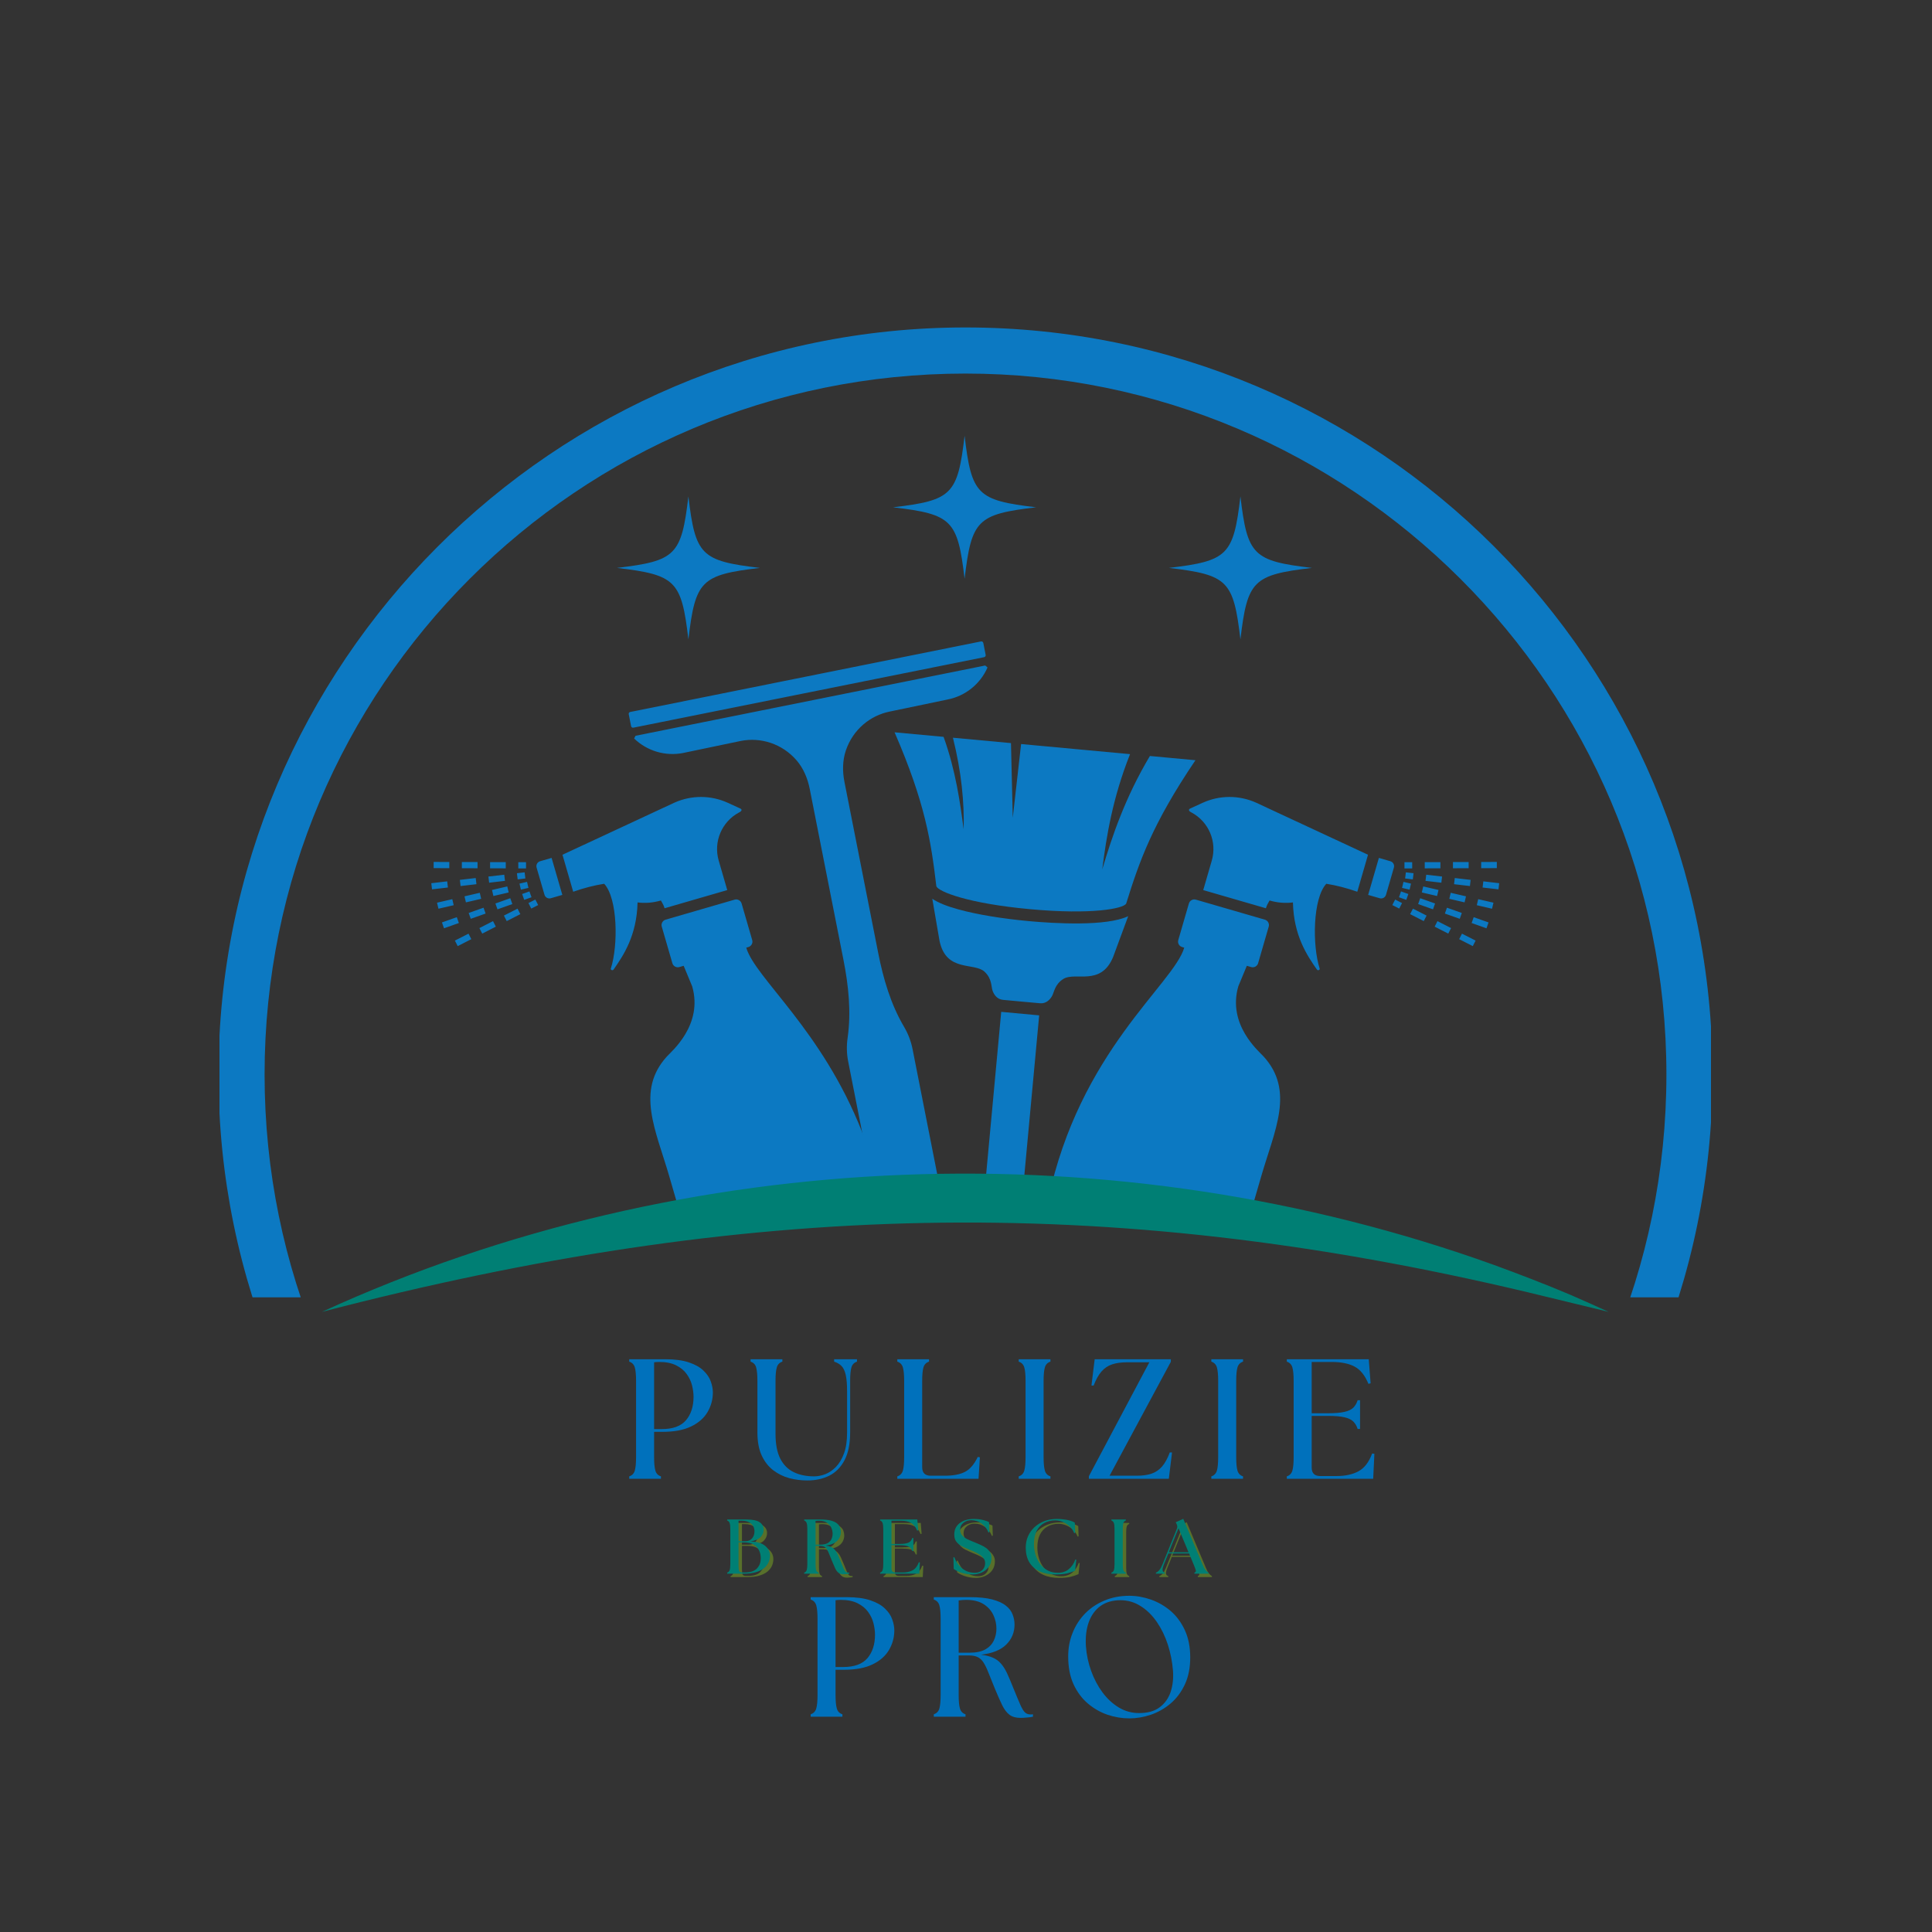 <svg xmlns="http://www.w3.org/2000/svg" xmlns:xlink="http://www.w3.org/1999/xlink" width="500" zoomAndPan="magnify" viewBox="0 0 375 375" height="500" preserveAspectRatio="xMidYMid meet" version="1.2"><rect x="0" y="0" width="375" height="375" fill="#333333" stroke="none"/><defs><clipPath id="5865555b7e"><path d="M 42.598 63.559 L 332.098 63.559 L 332.098 251.809 L 42.598 251.809 Z M 42.598 63.559 "/></clipPath><clipPath id="b84b2421bd"><path d="M 122 124.461 L 192 124.461 L 192 234 L 122 234 Z M 122 124.461 "/></clipPath><clipPath id="8b9f19c84f"><path d="M 62.48 227 L 312.23 227 L 312.23 254.961 L 62.48 254.961 Z M 62.48 227 "/></clipPath><clipPath id="4fa317eaf6"><path d="M 173.352 84.59 L 201.102 84.59 L 201.102 112.34 L 173.352 112.34 Z M 173.352 84.59 "/></clipPath><clipPath id="09c669bbd9"><path d="M 226.891 96.355 L 254.641 96.355 L 254.641 124.105 L 226.891 124.105 Z M 226.891 96.355 "/></clipPath><clipPath id="6e55dc7d24"><path d="M 119.742 96.355 L 147.492 96.355 L 147.492 124.105 L 119.742 124.105 Z M 119.742 96.355 "/></clipPath></defs><g id="6e23e22657"><g clip-rule="nonzero" clip-path="url(#5865555b7e)"><path style=" stroke:none;fill-rule:nonzero;fill:#0c79c2;fill-opacity:1;" d="M 187.402 353.551 C 107.297 353.551 42.406 288.211 42.406 208.555 C 42.406 128.895 107.297 63.559 187.402 63.559 C 267.508 63.559 332.398 128.445 332.398 208.555 C 332.398 288.66 267.062 353.551 187.402 353.551 Z M 187.402 72.508 C 112.219 72.508 51.355 133.371 51.355 208.555 C 51.355 283.734 112.219 344.598 187.402 344.598 C 262.586 344.598 323.449 283.734 323.449 208.555 C 323.449 133.371 262.137 72.508 187.402 72.508 Z M 187.402 72.508 "/></g><path style=" stroke:none;fill-rule:nonzero;fill:#0c79c2;fill-opacity:1;" d="M 199.688 178.789 C 194.484 178.309 189.656 177.508 186.098 176.535 C 183.758 175.895 182.062 175.207 180.957 174.445 L 182.367 182.641 C 183.66 188.77 189.09 186.742 191.102 188.609 C 192.535 189.938 192.375 191.43 192.637 192.234 C 192.902 193.039 193.531 193.965 194.648 194.066 L 196.25 194.219 L 198.273 194.406 L 200.301 194.59 L 201.902 194.734 C 203.016 194.836 203.809 194.043 204.215 193.301 C 204.621 192.559 204.734 191.062 206.387 190.016 C 208.703 188.547 213.672 191.531 216.059 185.742 L 218.984 177.828 C 214.75 179.852 204.629 179.242 199.688 178.789 Z M 199.688 178.789 "/><path style=" stroke:none;fill-rule:nonzero;fill:#0c79c2;fill-opacity:1;" d="M 199.902 176.469 C 212.062 177.586 218.02 176.34 218.582 175.406 C 221.176 167.113 223.641 159.98 232.035 147.559 L 223.195 146.738 C 218.402 154.773 215.852 162.34 213.945 168.75 C 214.766 162.254 215.973 154.867 219.34 146.379 L 202.84 144.848 L 198.195 144.418 L 196.578 158.723 L 196.227 144.234 L 184.961 143.191 C 186.617 149.805 187.18 155.73 187.047 160.973 C 186.371 155.879 185.508 149.562 183.148 143.023 L 173.637 142.141 C 179.613 155.918 180.719 163.387 181.746 172.035 C 182.188 173.062 187.812 175.355 199.902 176.469 Z M 199.902 176.469 "/><path style=" stroke:none;fill-rule:nonzero;fill:#0c79c2;fill-opacity:1;" d="M 201.703 197.082 L 198.398 232.691 C 195.93 232.609 193.457 232.559 190.984 232.535 L 194.336 196.398 Z M 201.703 197.082 "/><g clip-rule="nonzero" clip-path="url(#b84b2421bd)"><path style=" stroke:none;fill-rule:nonzero;fill:#0c79c2;fill-opacity:1;" d="M 191.23 129.172 L 123.352 142.816 L 123.086 143.344 C 125.605 145.781 129.16 146.828 132.598 146.152 L 143.785 143.816 C 147.668 143.051 151.805 144.348 154.598 147.562 C 155.953 149.125 156.766 151.094 157.168 153.125 L 163.719 186.32 C 164.699 191.301 165.242 196.43 164.52 201.457 C 164.305 202.961 164.328 204.504 164.633 206.043 L 167.328 219.715 L 169.938 232.945 L 169.973 233.121 L 171.145 232.891 L 171.254 232.867 L 182.457 230.656 L 177.121 203.602 C 176.816 202.059 176.25 200.621 175.48 199.309 C 172.891 194.93 171.445 189.973 170.461 184.98 L 163.91 151.785 C 163.508 149.754 163.516 147.625 164.18 145.664 C 165.547 141.633 168.875 138.867 172.754 138.102 L 183.941 135.77 C 187.383 135.09 190.27 132.77 191.676 129.559 Z M 191.316 127.117 L 190.969 125.355 L 190.859 124.797 C 190.816 124.594 190.625 124.465 190.418 124.504 L 189.441 124.695 L 123.418 137.977 L 122.328 138.191 C 122.129 138.23 121.996 138.426 122.035 138.629 L 122.148 139.188 L 122.496 140.949 C 122.535 141.152 122.73 141.281 122.93 141.242 L 191.023 127.555 C 191.223 127.516 191.355 127.316 191.316 127.117 Z M 191.316 127.117 "/></g><path style=" stroke:none;fill-rule:nonzero;fill:#0c79c2;fill-opacity:1;" d="M 282.371 170.426 L 282.23 171.621 L 285.309 171.98 L 285.449 170.785 Z M 281.582 173.289 L 281.309 174.461 L 284.273 175.148 L 284.547 173.977 Z M 280.852 176.184 L 280.449 177.32 L 283.336 178.34 L 283.738 177.207 Z M 279.012 178.793 L 278.465 179.863 L 281.105 181.211 L 281.656 180.141 Z M 282.016 167.324 L 282.016 168.527 L 285.062 168.52 L 285.062 167.32 Z M 283.77 181.223 L 283.223 182.289 L 285.867 183.641 L 286.414 182.57 Z M 287.496 167.312 L 287.496 168.512 L 290.535 168.5 L 290.535 167.301 Z M 287.91 171.07 L 287.77 172.266 L 290.852 172.621 L 290.992 171.43 Z M 286.918 174.527 L 286.645 175.699 L 289.605 176.383 L 289.879 175.211 Z M 276.832 169.781 L 276.691 170.973 L 279.766 171.332 L 279.906 170.137 Z M 286.043 178.023 L 285.641 179.156 L 288.523 180.18 L 288.926 179.043 Z M 270.797 174.602 L 270.25 175.672 L 271.59 176.355 L 272.137 175.285 Z M 269.879 167.168 L 267.641 166.52 L 265.559 173.699 L 267.797 174.348 C 268.324 174.5 268.875 174.195 269.023 173.672 L 270.555 168.398 C 270.707 167.871 270.402 167.32 269.879 167.168 Z M 272.605 167.355 L 272.605 168.559 L 274.105 168.555 L 274.105 167.352 Z M 276.246 172.055 L 275.973 173.227 L 278.938 173.914 L 279.211 172.742 Z M 245.238 205.035 C 244.344 204.055 238.195 198.898 240.355 191.445 L 242.008 187.461 L 242.848 187.707 C 243.426 187.875 244.035 187.539 244.199 186.961 L 246.258 179.859 C 246.426 179.281 246.094 178.676 245.512 178.508 L 236.133 175.785 L 232.117 174.621 C 231.535 174.453 230.93 174.789 230.762 175.367 L 228.703 182.469 C 228.535 183.047 228.867 183.652 229.449 183.82 L 229.859 183.941 C 227.812 190.996 209.508 204.074 203.449 232.883 C 216.414 233.477 229.379 234.781 242.34 236.805 L 244.805 228.312 C 247.391 219.391 251.355 211.719 245.238 205.035 Z M 243.816 155.801 C 240.504 154.309 236.711 154.32 233.41 155.836 L 231.109 156.891 C 230.52 157.113 230.789 157.48 231.27 157.703 C 234.621 159.496 236.266 163.387 235.207 167.039 L 233.547 172.766 L 245.711 176.293 C 245.875 175.719 246.148 175.254 246.422 174.785 C 247.863 175.199 249.367 175.363 250.957 175.16 C 251.105 181.633 253.734 185.5 255.617 188.195 C 255.785 188.434 256.234 188.281 256.145 188 C 254.691 183.473 254.809 174.383 257.434 171.539 C 259.379 171.844 261.414 172.371 263.449 173.086 L 265.531 165.906 Z M 274.25 176.367 L 273.707 177.434 L 276.352 178.785 L 276.898 177.715 Z M 271.941 173.023 L 271.539 174.156 L 272.957 174.66 L 273.359 173.527 Z M 275.664 174.344 L 275.262 175.48 L 278.145 176.5 L 278.547 175.367 Z M 272.41 171.168 L 272.137 172.34 L 273.602 172.68 L 273.875 171.508 Z M 276.539 167.344 L 276.539 168.547 L 279.582 168.535 L 279.582 167.336 Z M 272.875 169.32 L 272.734 170.512 L 274.23 170.688 L 274.371 169.492 Z M 272.875 169.32 "/><path style=" stroke:none;fill-rule:nonzero;fill:#0c79c2;fill-opacity:1;" d="M 92.336 170.426 L 89.258 170.785 L 89.398 171.98 L 92.477 171.621 Z M 93.125 173.289 L 90.16 173.977 L 90.434 175.148 L 93.398 174.461 Z M 93.855 176.184 L 90.969 177.207 L 91.371 178.34 L 94.258 177.32 Z M 95.695 178.793 L 93.051 180.141 L 93.602 181.211 L 96.242 179.863 Z M 89.645 167.32 L 89.645 168.52 L 92.691 168.527 L 92.691 167.324 Z M 90.938 181.223 L 88.293 182.57 L 88.84 183.641 L 91.484 182.289 Z M 84.172 167.301 L 84.172 168.5 L 87.211 168.512 L 87.211 167.312 Z M 86.797 171.07 L 83.715 171.43 L 83.855 172.621 L 86.938 172.266 Z M 87.789 174.527 L 84.828 175.211 L 85.102 176.383 L 88.062 175.699 Z M 97.875 169.781 L 94.801 170.137 L 94.941 171.332 L 98.016 170.973 Z M 88.664 178.023 L 85.781 179.043 L 86.184 180.18 L 89.066 179.156 Z M 103.91 174.602 L 102.57 175.285 L 103.117 176.355 L 104.457 175.672 Z M 107.066 166.52 L 104.828 167.168 C 104.305 167.32 104 167.871 104.152 168.398 L 105.684 173.672 C 105.832 174.195 106.387 174.5 106.914 174.348 L 109.148 173.699 Z M 100.602 167.352 L 100.602 168.555 L 102.102 168.559 L 102.102 167.355 Z M 98.461 172.055 L 95.496 172.742 L 95.77 173.914 L 98.734 173.227 Z M 171.254 232.867 C 170.242 228.059 168.891 223.691 167.328 219.715 C 159.539 199.871 146.551 189.816 144.848 183.941 L 145.258 183.82 C 145.84 183.652 146.172 183.047 146.004 182.469 L 143.945 175.367 C 143.777 174.789 143.172 174.453 142.59 174.621 L 138.574 175.785 L 129.195 178.508 C 128.613 178.676 128.281 179.281 128.449 179.859 L 130.508 186.961 C 130.676 187.539 131.281 187.875 131.859 187.707 L 132.699 187.461 L 134.352 191.445 C 136.512 198.898 130.363 204.055 129.469 205.035 C 123.352 211.719 127.316 219.391 129.902 228.312 L 132.367 236.805 C 144.891 234.848 157.414 233.562 169.938 232.945 L 169.973 233.121 L 171.145 232.891 C 171.184 232.887 171.219 232.887 171.258 232.883 C 171.258 232.875 171.254 232.871 171.254 232.867 Z M 143.598 156.891 L 141.297 155.836 C 137.996 154.32 134.203 154.309 130.891 155.801 L 109.176 165.906 L 111.258 173.086 C 113.293 172.371 115.328 171.844 117.273 171.539 C 119.898 174.383 120.016 183.469 118.562 188 C 118.473 188.281 118.922 188.434 119.09 188.195 C 120.973 185.5 123.602 181.633 123.75 175.16 C 125.34 175.363 126.844 175.199 128.285 174.785 C 128.559 175.254 128.832 175.719 128.996 176.293 L 141.16 172.766 L 139.5 167.039 C 138.441 163.387 140.086 159.496 143.438 157.703 C 143.918 157.48 144.188 157.113 143.598 156.891 Z M 100.457 176.367 L 97.809 177.715 L 98.355 178.785 L 101 177.434 Z M 102.766 173.023 L 101.348 173.527 L 101.75 174.66 L 103.168 174.156 Z M 99.043 174.344 L 96.16 175.367 L 96.562 176.5 L 99.445 175.48 Z M 102.297 171.168 L 100.832 171.508 L 101.105 172.68 L 102.57 172.34 Z M 95.125 167.336 L 95.125 168.535 L 98.168 168.547 L 98.168 167.344 Z M 101.832 169.32 L 100.336 169.492 L 100.477 170.688 L 101.973 170.512 Z M 101.832 169.32 "/><path style=" stroke:none;fill-rule:nonzero;fill:#ffffff;fill-opacity:1;" d="M 171.145 232.891 L 169.973 233.121 L 169.938 232.945 C 170.34 232.926 170.742 232.906 171.145 232.891 Z M 171.145 232.891 "/><g clip-rule="nonzero" clip-path="url(#8b9f19c84f)"><path style=" stroke:none;fill-rule:nonzero;fill:#007f74;fill-opacity:1;" d="M 62.48 254.633 C 133.258 222.18 216.816 219.18 290.004 245.531 C 294.926 247.328 300.102 249.324 304.922 251.367 C 307.367 252.441 309.809 253.516 312.23 254.633 C 307.047 253.391 301.891 252.102 296.719 250.871 C 214.043 231.16 144.453 233.34 62.48 254.633 Z M 62.48 254.633 "/></g><g clip-rule="nonzero" clip-path="url(#4fa317eaf6)"><path style=" stroke:none;fill-rule:nonzero;fill:#0c79c2;fill-opacity:1;" d="M 187.227 84.59 C 185.875 96.02 184.777 97.113 173.352 98.465 C 173.375 98.469 173.398 98.473 173.422 98.477 C 184.781 99.824 185.875 100.938 187.227 112.34 C 188.578 100.914 189.676 99.82 201.102 98.465 C 189.676 97.113 188.578 96.02 187.227 84.59 Z M 187.227 84.59 "/></g><g style="fill:#0071bc;fill-opacity:1;"><g transform="translate(120.57, 287.029)"><path style="stroke:none" d="M 1.562 0 L 1.562 -0.469 C 2.113 -0.645 2.473 -1.016 2.641 -1.578 C 2.805 -2.141 2.891 -3.016 2.891 -4.203 L 2.891 -18.984 C 2.891 -20.18 2.805 -21.062 2.641 -21.625 C 2.473 -22.188 2.113 -22.555 1.562 -22.734 L 1.562 -23.203 L 8.516 -23.203 C 10.422 -23.203 11.973 -22.992 13.172 -22.578 C 14.379 -22.172 15.316 -21.641 15.984 -20.984 C 16.66 -20.336 17.129 -19.641 17.391 -18.891 C 17.66 -18.141 17.797 -17.43 17.797 -16.766 C 17.797 -15.398 17.453 -14.129 16.766 -12.953 C 16.078 -11.785 15.016 -10.852 13.578 -10.156 C 12.148 -9.457 10.297 -9.109 8.016 -9.109 L 6.391 -9.109 L 6.391 -4.203 C 6.391 -3.016 6.473 -2.141 6.641 -1.578 C 6.805 -1.016 7.164 -0.645 7.719 -0.469 L 7.719 0 Z M 6.391 -9.641 L 7.859 -9.641 C 10.023 -9.641 11.598 -10.211 12.578 -11.359 C 13.555 -12.516 14.047 -14.031 14.047 -15.906 C 14.047 -16.613 13.945 -17.359 13.75 -18.141 C 13.551 -18.93 13.203 -19.664 12.703 -20.344 C 12.211 -21.031 11.535 -21.586 10.672 -22.016 C 9.805 -22.453 8.723 -22.672 7.422 -22.672 C 7.047 -22.672 6.703 -22.648 6.391 -22.609 Z M 6.391 -9.641 "/></g></g><g style="fill:#0071bc;fill-opacity:1;"><g transform="translate(144.466, 287.029)"><path style="stroke:none" d="M 12.234 0.328 C 11.035 0.328 9.863 0.176 8.719 -0.125 C 7.57 -0.438 6.531 -0.953 5.594 -1.672 C 4.664 -2.391 3.926 -3.344 3.375 -4.531 C 2.82 -5.727 2.547 -7.223 2.547 -9.016 L 2.547 -18.984 C 2.547 -20.18 2.461 -21.062 2.297 -21.625 C 2.141 -22.188 1.781 -22.555 1.219 -22.734 L 1.219 -23.203 L 7.391 -23.203 L 7.391 -22.734 C 6.836 -22.555 6.477 -22.188 6.312 -21.625 C 6.145 -21.062 6.062 -20.18 6.062 -18.984 L 6.062 -8.75 C 6.062 -6.738 6.367 -5.125 6.984 -3.906 C 7.609 -2.695 8.484 -1.82 9.609 -1.281 C 10.734 -0.738 12.047 -0.469 13.547 -0.469 C 14.254 -0.469 14.977 -0.609 15.719 -0.891 C 16.457 -1.18 17.145 -1.648 17.781 -2.297 C 18.426 -2.953 18.945 -3.82 19.344 -4.906 C 19.75 -5.988 19.953 -7.336 19.953 -8.953 L 19.953 -17 C 19.953 -18.344 19.863 -19.398 19.688 -20.172 C 19.508 -20.953 19.234 -21.531 18.859 -21.906 C 18.484 -22.281 18.008 -22.555 17.438 -22.734 L 17.438 -23.203 L 21.875 -23.203 L 21.875 -22.734 C 21.32 -22.555 20.961 -22.188 20.797 -21.625 C 20.629 -21.062 20.547 -20.18 20.547 -18.984 L 20.547 -9.016 C 20.547 -6.805 20.188 -5.008 19.469 -3.625 C 18.75 -2.25 17.766 -1.242 16.516 -0.609 C 15.266 0.016 13.836 0.328 12.234 0.328 Z M 12.234 0.328 "/></g></g><g style="fill:#0071bc;fill-opacity:1;"><g transform="translate(172.605, 287.029)"><path style="stroke:none" d="M 1.562 0 L 1.562 -0.469 C 2.113 -0.645 2.473 -1.016 2.641 -1.578 C 2.805 -2.141 2.891 -3.016 2.891 -4.203 L 2.891 -18.984 C 2.891 -20.18 2.805 -21.062 2.641 -21.625 C 2.473 -22.188 2.113 -22.555 1.562 -22.734 L 1.562 -23.203 L 7.719 -23.203 L 7.719 -22.734 C 7.164 -22.555 6.805 -22.188 6.641 -21.625 C 6.473 -21.062 6.391 -20.18 6.391 -18.984 L 6.391 -2.25 C 6.391 -1.145 6.941 -0.594 8.047 -0.594 L 10.766 -0.594 C 12.453 -0.594 13.773 -0.848 14.734 -1.359 C 15.691 -1.867 16.504 -2.828 17.172 -4.234 L 17.594 -4.172 L 17.328 0 Z M 1.562 0 "/></g></g><g style="fill:#0071bc;fill-opacity:1;"><g transform="translate(196.17, 287.029)"><path style="stroke:none" d="M 1.562 0 L 1.562 -0.469 C 2.113 -0.645 2.473 -1.016 2.641 -1.578 C 2.805 -2.141 2.891 -3.016 2.891 -4.203 L 2.891 -18.984 C 2.891 -20.18 2.805 -21.062 2.641 -21.625 C 2.473 -22.188 2.113 -22.555 1.562 -22.734 L 1.562 -23.203 L 7.719 -23.203 L 7.719 -22.734 C 7.164 -22.555 6.805 -22.188 6.641 -21.625 C 6.473 -21.062 6.391 -20.18 6.391 -18.984 L 6.391 -4.203 C 6.391 -3.016 6.473 -2.141 6.641 -1.578 C 6.805 -1.016 7.164 -0.645 7.719 -0.469 L 7.719 0 Z M 1.562 0 "/></g></g><g style="fill:#0071bc;fill-opacity:1;"><g transform="translate(210.82, 287.029)"><path style="stroke:none" d="M 0.531 0 L 0.531 -0.5 L 12.266 -22.609 L 7.891 -22.609 C 6.785 -22.609 5.832 -22.473 5.031 -22.203 C 4.238 -21.941 3.555 -21.484 2.984 -20.828 C 2.41 -20.172 1.898 -19.258 1.453 -18.094 L 1.031 -18.094 L 1.656 -23.203 L 16.438 -23.203 L 16.438 -22.703 L 4.547 -0.594 L 9.812 -0.594 C 10.938 -0.594 11.891 -0.723 12.672 -0.984 C 13.461 -1.254 14.145 -1.711 14.719 -2.359 C 15.289 -3.016 15.797 -3.93 16.234 -5.109 L 16.672 -5.109 L 16.047 0 Z M 0.531 0 "/></g></g><g style="fill:#0071bc;fill-opacity:1;"><g transform="translate(233.556, 287.029)"><path style="stroke:none" d="M 1.562 0 L 1.562 -0.469 C 2.113 -0.645 2.473 -1.016 2.641 -1.578 C 2.805 -2.141 2.891 -3.016 2.891 -4.203 L 2.891 -18.984 C 2.891 -20.18 2.805 -21.062 2.641 -21.625 C 2.473 -22.188 2.113 -22.555 1.562 -22.734 L 1.562 -23.203 L 7.719 -23.203 L 7.719 -22.734 C 7.164 -22.555 6.805 -22.188 6.641 -21.625 C 6.473 -21.062 6.391 -20.18 6.391 -18.984 L 6.391 -4.203 C 6.391 -3.016 6.473 -2.141 6.641 -1.578 C 6.805 -1.016 7.164 -0.645 7.719 -0.469 L 7.719 0 Z M 1.562 0 "/></g></g><g style="fill:#0071bc;fill-opacity:1;"><g transform="translate(248.206, 287.029)"><path style="stroke:none" d="M 1.562 0 L 1.562 -0.469 C 2.113 -0.645 2.473 -1.016 2.641 -1.578 C 2.805 -2.141 2.891 -3.016 2.891 -4.203 L 2.891 -18.984 C 2.891 -20.18 2.805 -21.062 2.641 -21.625 C 2.473 -22.188 2.113 -22.555 1.562 -22.734 L 1.562 -23.203 L 17.469 -23.203 L 17.828 -18.531 L 17.406 -18.422 C 16.738 -20.055 15.848 -21.172 14.734 -21.766 C 13.617 -22.367 12.133 -22.672 10.281 -22.672 L 6.391 -22.672 L 6.391 -12.719 L 9.578 -12.719 C 10.922 -12.719 11.977 -12.805 12.75 -12.984 C 13.531 -13.16 14.109 -13.438 14.484 -13.812 C 14.859 -14.195 15.133 -14.676 15.312 -15.25 L 15.781 -15.25 L 15.781 -9.672 L 15.312 -9.672 C 15.133 -10.242 14.859 -10.719 14.484 -11.094 C 14.109 -11.477 13.531 -11.758 12.75 -11.938 C 11.977 -12.113 10.922 -12.203 9.578 -12.203 L 6.391 -12.203 L 6.391 -2.188 C 6.391 -1.082 6.941 -0.531 8.047 -0.531 L 11.234 -0.531 C 12.91 -0.531 14.32 -0.836 15.469 -1.453 C 16.625 -2.078 17.508 -3.227 18.125 -4.906 L 18.562 -4.844 L 18.328 0 Z M 1.562 0 "/></g></g><g style="fill:#0071bc;fill-opacity:1;"><g transform="translate(155.79, 333.209)"><path style="stroke:none" d="M 1.562 0 L 1.562 -0.469 C 2.113 -0.645 2.473 -1.016 2.641 -1.578 C 2.805 -2.141 2.891 -3.016 2.891 -4.203 L 2.891 -18.984 C 2.891 -20.18 2.805 -21.062 2.641 -21.625 C 2.473 -22.188 2.113 -22.555 1.562 -22.734 L 1.562 -23.203 L 8.516 -23.203 C 10.422 -23.203 11.973 -22.992 13.172 -22.578 C 14.379 -22.172 15.316 -21.641 15.984 -20.984 C 16.66 -20.336 17.129 -19.641 17.391 -18.891 C 17.66 -18.141 17.797 -17.43 17.797 -16.766 C 17.797 -15.398 17.453 -14.129 16.766 -12.953 C 16.078 -11.785 15.016 -10.852 13.578 -10.156 C 12.148 -9.457 10.297 -9.109 8.016 -9.109 L 6.391 -9.109 L 6.391 -4.203 C 6.391 -3.016 6.473 -2.141 6.641 -1.578 C 6.805 -1.016 7.164 -0.645 7.719 -0.469 L 7.719 0 Z M 6.391 -9.641 L 7.859 -9.641 C 10.023 -9.641 11.598 -10.211 12.578 -11.359 C 13.555 -12.516 14.047 -14.031 14.047 -15.906 C 14.047 -16.613 13.945 -17.359 13.75 -18.141 C 13.551 -18.93 13.203 -19.664 12.703 -20.344 C 12.211 -21.031 11.535 -21.586 10.672 -22.016 C 9.805 -22.453 8.723 -22.672 7.422 -22.672 C 7.047 -22.672 6.703 -22.648 6.391 -22.609 Z M 6.391 -9.641 "/></g></g><g style="fill:#0071bc;fill-opacity:1;"><g transform="translate(179.686, 333.209)"><path style="stroke:none" d="M 18.422 0.234 C 17.516 0.234 16.789 0.031 16.25 -0.375 C 15.707 -0.789 15.234 -1.414 14.828 -2.25 C 14.422 -3.094 13.953 -4.156 13.422 -5.438 C 12.93 -6.645 12.52 -7.664 12.188 -8.5 C 11.863 -9.332 11.547 -9.992 11.234 -10.484 C 10.922 -10.984 10.539 -11.344 10.094 -11.562 C 9.656 -11.781 9.07 -11.891 8.344 -11.891 L 6.391 -11.891 L 6.391 -4.203 C 6.391 -3.016 6.473 -2.141 6.641 -1.578 C 6.805 -1.016 7.164 -0.645 7.719 -0.469 L 7.719 0 L 1.562 0 L 1.562 -0.469 C 2.113 -0.645 2.473 -1.016 2.641 -1.578 C 2.805 -2.141 2.891 -3.016 2.891 -4.203 L 2.891 -18.984 C 2.891 -20.18 2.805 -21.062 2.641 -21.625 C 2.473 -22.188 2.113 -22.555 1.562 -22.734 L 1.562 -23.203 L 8.516 -23.203 C 10.328 -23.203 11.801 -23.051 12.938 -22.75 C 14.07 -22.445 14.945 -22.047 15.562 -21.547 C 16.188 -21.055 16.617 -20.488 16.859 -19.844 C 17.109 -19.207 17.234 -18.555 17.234 -17.891 C 17.234 -16.367 16.703 -15.078 15.641 -14.016 C 14.578 -12.953 12.941 -12.289 10.734 -12.031 C 11.66 -11.914 12.426 -11.723 13.031 -11.453 C 13.645 -11.191 14.164 -10.812 14.594 -10.312 C 15.031 -9.82 15.426 -9.195 15.781 -8.438 C 16.133 -7.676 16.531 -6.742 16.969 -5.641 C 17.562 -4.18 18.023 -3.07 18.359 -2.312 C 18.691 -1.562 19 -1.062 19.281 -0.812 C 19.57 -0.562 19.914 -0.438 20.312 -0.438 C 20.406 -0.438 20.488 -0.438 20.562 -0.438 C 20.645 -0.438 20.727 -0.445 20.812 -0.469 L 20.812 0 C 20.438 0.082 20.016 0.141 19.547 0.172 C 19.086 0.211 18.711 0.234 18.422 0.234 Z M 6.391 -12.422 L 8.516 -12.422 C 9.773 -12.422 10.785 -12.629 11.547 -13.047 C 12.305 -13.473 12.859 -14.047 13.203 -14.766 C 13.547 -15.484 13.719 -16.258 13.719 -17.094 C 13.719 -18 13.52 -18.879 13.125 -19.734 C 12.727 -20.586 12.098 -21.289 11.234 -21.844 C 10.367 -22.395 9.242 -22.672 7.859 -22.672 C 7.391 -22.672 6.898 -22.633 6.391 -22.562 Z M 6.391 -12.422 "/></g></g><g style="fill:#0071bc;fill-opacity:1;"><g transform="translate(205.538, 333.209)"><path style="stroke:none" d="M 13.656 0.328 C 12.238 0.328 10.832 0.094 9.438 -0.375 C 8.051 -0.852 6.773 -1.582 5.609 -2.562 C 4.453 -3.551 3.523 -4.801 2.828 -6.312 C 2.141 -7.82 1.797 -9.617 1.797 -11.703 C 1.797 -13.336 2.082 -14.863 2.656 -16.281 C 3.227 -17.707 4.035 -18.957 5.078 -20.031 C 6.129 -21.102 7.383 -21.941 8.844 -22.547 C 10.301 -23.16 11.906 -23.469 13.656 -23.469 C 15.039 -23.469 16.438 -23.223 17.844 -22.734 C 19.25 -22.242 20.523 -21.508 21.672 -20.531 C 22.816 -19.551 23.738 -18.305 24.438 -16.797 C 25.133 -15.297 25.484 -13.531 25.484 -11.5 C 25.484 -9.488 25.133 -7.738 24.438 -6.25 C 23.738 -4.758 22.812 -3.523 21.656 -2.547 C 20.5 -1.578 19.223 -0.852 17.828 -0.375 C 16.43 0.094 15.039 0.328 13.656 0.328 Z M 5.234 -13.719 C 5.348 -12.062 5.688 -10.453 6.25 -8.891 C 6.812 -7.336 7.547 -5.945 8.453 -4.719 C 9.359 -3.5 10.41 -2.523 11.609 -1.797 C 12.816 -1.066 14.129 -0.703 15.547 -0.703 C 17.242 -0.703 18.586 -1.082 19.578 -1.844 C 20.578 -2.602 21.281 -3.598 21.688 -4.828 C 22.094 -6.066 22.242 -7.414 22.141 -8.875 C 22.004 -10.645 21.672 -12.348 21.141 -13.984 C 20.609 -15.617 19.895 -17.086 19 -18.391 C 18.102 -19.691 17.055 -20.719 15.859 -21.469 C 14.672 -22.227 13.363 -22.609 11.938 -22.609 C 10.426 -22.609 9.148 -22.242 8.109 -21.516 C 7.078 -20.785 6.312 -19.75 5.812 -18.406 C 5.32 -17.07 5.129 -15.508 5.234 -13.719 Z M 5.234 -13.719 "/></g></g><g style="fill:#90cb20;fill-opacity:0.4;"><g transform="translate(141.107, 306.113)"><path style="stroke:none" d="M 0.703 0 L 0.703 -0.203 C 0.953 -0.285 1.113 -0.453 1.188 -0.703 C 1.27 -0.961 1.312 -1.363 1.312 -1.906 L 1.312 -8.609 C 1.312 -9.148 1.27 -9.547 1.188 -9.797 C 1.113 -10.055 0.953 -10.227 0.703 -10.312 L 0.703 -10.516 L 4.422 -10.516 C 5.648 -10.516 6.516 -10.336 7.016 -9.984 C 7.523 -9.629 7.781 -9.145 7.781 -8.531 C 7.781 -8.02 7.594 -7.555 7.219 -7.141 C 6.852 -6.723 6.195 -6.426 5.25 -6.25 C 6.488 -6.207 7.422 -5.93 8.047 -5.422 C 8.672 -4.91 8.988 -4.281 9 -3.531 C 9.008 -3.094 8.926 -2.66 8.75 -2.234 C 8.57 -1.816 8.285 -1.438 7.891 -1.094 C 7.492 -0.758 6.969 -0.492 6.312 -0.297 C 5.664 -0.098 4.883 0 3.969 0 Z M 2.906 -1.547 C 2.906 -1.004 2.953 -0.648 3.047 -0.484 C 3.148 -0.316 3.363 -0.234 3.688 -0.234 L 4.109 -0.234 C 5.191 -0.234 5.977 -0.488 6.469 -1 C 6.969 -1.52 7.219 -2.176 7.219 -2.969 C 7.219 -3.875 6.957 -4.613 6.438 -5.188 C 5.914 -5.77 5.094 -6.062 3.969 -6.062 L 2.906 -6.062 Z M 2.906 -6.297 L 4.234 -6.297 C 4.785 -6.297 5.219 -6.477 5.531 -6.844 C 5.844 -7.219 6 -7.664 6 -8.188 C 6 -8.852 5.773 -9.367 5.328 -9.734 C 4.891 -10.098 4.285 -10.281 3.516 -10.281 L 2.906 -10.281 Z M 2.906 -6.297 "/></g></g><g style="fill:#90cb20;fill-opacity:0.4;"><g transform="translate(156.056, 306.113)"><path style="stroke:none" d="M 8.359 0.109 C 7.941 0.109 7.609 0.016 7.359 -0.172 C 7.117 -0.359 6.906 -0.641 6.719 -1.016 C 6.539 -1.398 6.332 -1.883 6.094 -2.469 C 5.863 -3.02 5.676 -3.484 5.531 -3.859 C 5.383 -4.234 5.238 -4.531 5.094 -4.75 C 4.957 -4.977 4.785 -5.141 4.578 -5.234 C 4.379 -5.336 4.113 -5.391 3.781 -5.391 L 2.906 -5.391 L 2.906 -1.906 C 2.906 -1.363 2.941 -0.961 3.016 -0.703 C 3.086 -0.453 3.25 -0.285 3.5 -0.203 L 3.5 0 L 0.703 0 L 0.703 -0.203 C 0.953 -0.285 1.113 -0.453 1.188 -0.703 C 1.27 -0.961 1.312 -1.363 1.312 -1.906 L 1.312 -8.609 C 1.312 -9.148 1.27 -9.547 1.188 -9.797 C 1.113 -10.055 0.953 -10.227 0.703 -10.312 L 0.703 -10.516 L 3.859 -10.516 C 4.68 -10.516 5.348 -10.445 5.859 -10.312 C 6.379 -10.176 6.781 -9.992 7.062 -9.766 C 7.344 -9.547 7.535 -9.289 7.641 -9 C 7.754 -8.707 7.812 -8.41 7.812 -8.109 C 7.812 -7.422 7.57 -6.836 7.094 -6.359 C 6.613 -5.879 5.875 -5.578 4.875 -5.453 C 5.289 -5.398 5.633 -5.312 5.906 -5.188 C 6.188 -5.07 6.426 -4.898 6.625 -4.672 C 6.82 -4.453 7 -4.172 7.156 -3.828 C 7.312 -3.484 7.492 -3.062 7.703 -2.562 C 7.973 -1.895 8.18 -1.391 8.328 -1.047 C 8.473 -0.711 8.609 -0.488 8.734 -0.375 C 8.867 -0.258 9.031 -0.203 9.219 -0.203 C 9.258 -0.203 9.297 -0.203 9.328 -0.203 C 9.359 -0.203 9.395 -0.203 9.438 -0.203 L 9.438 0 C 9.27 0.039 9.078 0.066 8.859 0.078 C 8.648 0.098 8.484 0.109 8.359 0.109 Z M 2.906 -5.641 L 3.859 -5.641 C 4.43 -5.641 4.891 -5.734 5.234 -5.922 C 5.578 -6.109 5.828 -6.363 5.984 -6.688 C 6.141 -7.02 6.219 -7.375 6.219 -7.75 C 6.219 -8.164 6.129 -8.566 5.953 -8.953 C 5.773 -9.336 5.488 -9.656 5.094 -9.906 C 4.707 -10.156 4.195 -10.281 3.562 -10.281 C 3.352 -10.281 3.133 -10.266 2.906 -10.234 Z M 2.906 -5.641 "/></g></g><g style="fill:#90cb20;fill-opacity:0.4;"><g transform="translate(170.794, 306.113)"><path style="stroke:none" d="M 0.703 0 L 0.703 -0.203 C 0.953 -0.285 1.113 -0.453 1.188 -0.703 C 1.27 -0.961 1.312 -1.363 1.312 -1.906 L 1.312 -8.609 C 1.312 -9.148 1.27 -9.547 1.188 -9.797 C 1.113 -10.055 0.953 -10.227 0.703 -10.312 L 0.703 -10.516 L 7.922 -10.516 L 8.094 -8.406 L 7.891 -8.359 C 7.586 -9.098 7.18 -9.602 6.672 -9.875 C 6.172 -10.145 5.5 -10.281 4.656 -10.281 L 2.906 -10.281 L 2.906 -5.766 L 4.344 -5.766 C 4.957 -5.766 5.438 -5.805 5.781 -5.891 C 6.133 -5.973 6.395 -6.098 6.562 -6.266 C 6.738 -6.441 6.863 -6.66 6.938 -6.922 L 7.156 -6.922 L 7.156 -4.391 L 6.938 -4.391 C 6.863 -4.648 6.738 -4.863 6.562 -5.031 C 6.395 -5.207 6.133 -5.332 5.781 -5.406 C 5.438 -5.488 4.957 -5.531 4.344 -5.531 L 2.906 -5.531 L 2.906 -0.984 C 2.906 -0.484 3.156 -0.234 3.656 -0.234 L 5.094 -0.234 C 5.852 -0.234 6.492 -0.375 7.016 -0.656 C 7.535 -0.938 7.938 -1.457 8.219 -2.219 L 8.422 -2.188 L 8.312 0 Z M 0.703 0 "/></g></g><g style="fill:#90cb20;fill-opacity:0.4;"><g transform="translate(185.186, 306.113)"><path style="stroke:none" d="M 4.297 0.156 C 3.523 0.156 2.805 0.047 2.141 -0.172 C 1.484 -0.391 0.969 -0.641 0.594 -0.922 L 0.531 -3.172 L 0.719 -3.203 C 0.926 -2.629 1.211 -2.113 1.578 -1.656 C 1.953 -1.207 2.398 -0.848 2.922 -0.578 C 3.441 -0.305 4.031 -0.172 4.688 -0.172 C 5.039 -0.172 5.367 -0.238 5.672 -0.375 C 5.973 -0.52 6.219 -0.734 6.406 -1.016 C 6.594 -1.297 6.688 -1.645 6.688 -2.062 C 6.688 -2.426 6.582 -2.742 6.375 -3.016 C 6.164 -3.297 5.895 -3.539 5.562 -3.75 C 5.238 -3.957 4.895 -4.141 4.531 -4.297 C 4.176 -4.453 3.848 -4.586 3.547 -4.703 C 3.035 -4.922 2.562 -5.141 2.125 -5.359 C 1.695 -5.586 1.352 -5.875 1.094 -6.219 C 0.832 -6.562 0.703 -7.023 0.703 -7.609 C 0.703 -8.535 1.051 -9.27 1.75 -9.812 C 2.445 -10.352 3.383 -10.625 4.562 -10.625 C 5.125 -10.625 5.648 -10.566 6.141 -10.453 C 6.629 -10.348 7.066 -10.195 7.453 -10 L 7.516 -8.047 L 7.344 -7.984 C 7.039 -8.754 6.586 -9.344 5.984 -9.75 C 5.391 -10.164 4.727 -10.375 4 -10.375 C 3.395 -10.375 2.883 -10.203 2.469 -9.859 C 2.051 -9.523 1.844 -9.066 1.844 -8.484 C 1.844 -8.148 1.926 -7.859 2.094 -7.609 C 2.258 -7.367 2.477 -7.156 2.75 -6.969 C 3.031 -6.789 3.328 -6.633 3.641 -6.5 C 3.961 -6.363 4.27 -6.238 4.562 -6.125 C 4.945 -5.969 5.336 -5.801 5.734 -5.625 C 6.129 -5.457 6.488 -5.258 6.812 -5.031 C 7.145 -4.801 7.41 -4.523 7.609 -4.203 C 7.816 -3.891 7.922 -3.504 7.922 -3.047 C 7.922 -2.535 7.816 -2.078 7.609 -1.672 C 7.398 -1.273 7.117 -0.941 6.766 -0.672 C 6.41 -0.398 6.016 -0.191 5.578 -0.047 C 5.148 0.086 4.723 0.156 4.297 0.156 Z M 4.297 0.156 "/></g></g><g style="fill:#90cb20;fill-opacity:0.4;"><g transform="translate(198.946, 306.113)"><path style="stroke:none" d="M 6.609 0.156 C 5.422 0.156 4.391 -0.047 3.516 -0.453 C 2.641 -0.859 1.969 -1.445 1.5 -2.219 C 1.039 -3 0.812 -3.953 0.812 -5.078 C 0.812 -5.836 0.953 -6.551 1.234 -7.219 C 1.523 -7.883 1.938 -8.473 2.469 -8.984 C 3.008 -9.492 3.648 -9.895 4.391 -10.188 C 5.141 -10.477 5.977 -10.625 6.906 -10.625 C 7.27 -10.625 7.672 -10.598 8.109 -10.547 C 8.547 -10.504 8.961 -10.426 9.359 -10.312 C 9.754 -10.207 10.082 -10.066 10.344 -9.891 L 10.406 -7.906 L 10.219 -7.859 C 10.02 -8.379 9.723 -8.82 9.328 -9.188 C 8.941 -9.551 8.504 -9.832 8.016 -10.031 C 7.535 -10.238 7.035 -10.344 6.516 -10.344 C 5.711 -10.344 5 -10.164 4.375 -9.812 C 3.758 -9.469 3.273 -8.957 2.922 -8.281 C 2.578 -7.602 2.406 -6.758 2.406 -5.75 C 2.406 -5.031 2.508 -4.332 2.719 -3.656 C 2.926 -2.988 3.227 -2.391 3.625 -1.859 C 4.02 -1.336 4.504 -0.926 5.078 -0.625 C 5.66 -0.32 6.316 -0.172 7.047 -0.172 C 7.891 -0.172 8.598 -0.406 9.172 -0.875 C 9.742 -1.344 10.164 -1.969 10.438 -2.75 L 10.625 -2.719 L 10.391 -0.578 C 9.984 -0.391 9.484 -0.219 8.891 -0.062 C 8.297 0.082 7.535 0.156 6.609 0.156 Z M 6.609 0.156 "/></g></g><g style="fill:#90cb20;fill-opacity:0.4;"><g transform="translate(215.684, 306.113)"><path style="stroke:none" d="M 0.703 0 L 0.703 -0.203 C 0.953 -0.285 1.113 -0.453 1.188 -0.703 C 1.27 -0.961 1.312 -1.363 1.312 -1.906 L 1.312 -8.609 C 1.312 -9.148 1.27 -9.547 1.188 -9.797 C 1.113 -10.055 0.953 -10.227 0.703 -10.312 L 0.703 -10.516 L 3.5 -10.516 L 3.5 -10.312 C 3.25 -10.227 3.086 -10.055 3.016 -9.797 C 2.941 -9.547 2.906 -9.148 2.906 -8.609 L 2.906 -1.906 C 2.906 -1.363 2.941 -0.961 3.016 -0.703 C 3.086 -0.453 3.25 -0.285 3.5 -0.203 L 3.5 0 Z M 0.703 0 "/></g></g><g style="fill:#90cb20;fill-opacity:0.4;"><g transform="translate(225.34, 306.113)"><path style="stroke:none" d="M -0.312 0 L -0.312 -0.203 C -0.082 -0.285 0.129 -0.441 0.328 -0.672 C 0.535 -0.898 0.742 -1.27 0.953 -1.781 L 3.766 -8.75 C 3.867 -9.031 3.859 -9.301 3.734 -9.562 L 3.531 -9.984 L 5 -10.641 L 8.734 -1.766 C 8.941 -1.266 9.145 -0.898 9.344 -0.672 C 9.539 -0.441 9.723 -0.285 9.891 -0.203 L 9.891 0 L 7.156 0 L 7.156 -0.203 C 7.406 -0.285 7.492 -0.441 7.422 -0.672 C 7.359 -0.898 7.223 -1.266 7.016 -1.766 L 6.125 -3.922 L 2.109 -3.922 L 1.234 -1.781 C 1.035 -1.27 0.953 -0.895 0.984 -0.656 C 1.023 -0.414 1.172 -0.266 1.422 -0.203 L 1.422 0 Z M 2.188 -4.156 L 6.016 -4.156 L 4.078 -8.812 Z M 2.188 -4.156 "/></g></g><g style="fill:#007f74;fill-opacity:1;"><g transform="translate(140.442, 305.448)"><path style="stroke:none" d="M 0.703 0 L 0.703 -0.203 C 0.953 -0.285 1.113 -0.453 1.188 -0.703 C 1.27 -0.961 1.312 -1.363 1.312 -1.906 L 1.312 -8.609 C 1.312 -9.148 1.27 -9.547 1.188 -9.797 C 1.113 -10.055 0.953 -10.227 0.703 -10.312 L 0.703 -10.516 L 4.422 -10.516 C 5.648 -10.516 6.516 -10.336 7.016 -9.984 C 7.523 -9.629 7.781 -9.145 7.781 -8.531 C 7.781 -8.02 7.594 -7.555 7.219 -7.141 C 6.852 -6.723 6.195 -6.426 5.25 -6.25 C 6.488 -6.207 7.422 -5.93 8.047 -5.422 C 8.672 -4.91 8.988 -4.281 9 -3.531 C 9.008 -3.094 8.926 -2.66 8.75 -2.234 C 8.57 -1.816 8.285 -1.438 7.891 -1.094 C 7.492 -0.758 6.969 -0.492 6.312 -0.297 C 5.664 -0.098 4.883 0 3.969 0 Z M 2.906 -1.547 C 2.906 -1.004 2.953 -0.648 3.047 -0.484 C 3.148 -0.316 3.363 -0.234 3.688 -0.234 L 4.109 -0.234 C 5.191 -0.234 5.977 -0.488 6.469 -1 C 6.969 -1.52 7.219 -2.176 7.219 -2.969 C 7.219 -3.875 6.957 -4.613 6.438 -5.188 C 5.914 -5.77 5.094 -6.062 3.969 -6.062 L 2.906 -6.062 Z M 2.906 -6.297 L 4.234 -6.297 C 4.785 -6.297 5.219 -6.477 5.531 -6.844 C 5.844 -7.219 6 -7.664 6 -8.188 C 6 -8.852 5.773 -9.367 5.328 -9.734 C 4.891 -10.098 4.285 -10.281 3.516 -10.281 L 2.906 -10.281 Z M 2.906 -6.297 "/></g></g><g style="fill:#007f74;fill-opacity:1;"><g transform="translate(155.391, 305.448)"><path style="stroke:none" d="M 8.359 0.109 C 7.941 0.109 7.609 0.016 7.359 -0.172 C 7.117 -0.359 6.906 -0.641 6.719 -1.016 C 6.539 -1.398 6.332 -1.883 6.094 -2.469 C 5.863 -3.02 5.676 -3.484 5.531 -3.859 C 5.383 -4.234 5.238 -4.531 5.094 -4.75 C 4.957 -4.977 4.785 -5.141 4.578 -5.234 C 4.379 -5.336 4.113 -5.391 3.781 -5.391 L 2.906 -5.391 L 2.906 -1.906 C 2.906 -1.363 2.941 -0.961 3.016 -0.703 C 3.086 -0.453 3.25 -0.285 3.5 -0.203 L 3.5 0 L 0.703 0 L 0.703 -0.203 C 0.953 -0.285 1.113 -0.453 1.188 -0.703 C 1.27 -0.961 1.312 -1.363 1.312 -1.906 L 1.312 -8.609 C 1.312 -9.148 1.27 -9.547 1.188 -9.797 C 1.113 -10.055 0.953 -10.227 0.703 -10.312 L 0.703 -10.516 L 3.859 -10.516 C 4.68 -10.516 5.348 -10.445 5.859 -10.312 C 6.379 -10.176 6.781 -9.992 7.062 -9.766 C 7.344 -9.547 7.535 -9.289 7.641 -9 C 7.754 -8.707 7.812 -8.41 7.812 -8.109 C 7.812 -7.422 7.57 -6.836 7.094 -6.359 C 6.613 -5.879 5.875 -5.578 4.875 -5.453 C 5.289 -5.398 5.633 -5.312 5.906 -5.188 C 6.188 -5.07 6.426 -4.898 6.625 -4.672 C 6.82 -4.453 7 -4.172 7.156 -3.828 C 7.312 -3.484 7.492 -3.062 7.703 -2.562 C 7.973 -1.895 8.18 -1.391 8.328 -1.047 C 8.473 -0.711 8.609 -0.488 8.734 -0.375 C 8.867 -0.258 9.031 -0.203 9.219 -0.203 C 9.258 -0.203 9.297 -0.203 9.328 -0.203 C 9.359 -0.203 9.395 -0.203 9.438 -0.203 L 9.438 0 C 9.27 0.039 9.078 0.066 8.859 0.078 C 8.648 0.098 8.484 0.109 8.359 0.109 Z M 2.906 -5.641 L 3.859 -5.641 C 4.43 -5.641 4.891 -5.734 5.234 -5.922 C 5.578 -6.109 5.828 -6.363 5.984 -6.688 C 6.141 -7.02 6.219 -7.375 6.219 -7.75 C 6.219 -8.164 6.129 -8.566 5.953 -8.953 C 5.773 -9.336 5.488 -9.656 5.094 -9.906 C 4.707 -10.156 4.195 -10.281 3.562 -10.281 C 3.352 -10.281 3.133 -10.266 2.906 -10.234 Z M 2.906 -5.641 "/></g></g><g style="fill:#007f74;fill-opacity:1;"><g transform="translate(170.129, 305.448)"><path style="stroke:none" d="M 0.703 0 L 0.703 -0.203 C 0.953 -0.285 1.113 -0.453 1.188 -0.703 C 1.27 -0.961 1.312 -1.363 1.312 -1.906 L 1.312 -8.609 C 1.312 -9.148 1.27 -9.547 1.188 -9.797 C 1.113 -10.055 0.953 -10.227 0.703 -10.312 L 0.703 -10.516 L 7.922 -10.516 L 8.094 -8.406 L 7.891 -8.359 C 7.586 -9.098 7.18 -9.602 6.672 -9.875 C 6.172 -10.145 5.5 -10.281 4.656 -10.281 L 2.906 -10.281 L 2.906 -5.766 L 4.344 -5.766 C 4.957 -5.766 5.438 -5.805 5.781 -5.891 C 6.133 -5.973 6.395 -6.098 6.562 -6.266 C 6.738 -6.441 6.863 -6.66 6.938 -6.922 L 7.156 -6.922 L 7.156 -4.391 L 6.938 -4.391 C 6.863 -4.648 6.738 -4.863 6.562 -5.031 C 6.395 -5.207 6.133 -5.332 5.781 -5.406 C 5.438 -5.488 4.957 -5.531 4.344 -5.531 L 2.906 -5.531 L 2.906 -0.984 C 2.906 -0.484 3.156 -0.234 3.656 -0.234 L 5.094 -0.234 C 5.852 -0.234 6.492 -0.375 7.016 -0.656 C 7.535 -0.938 7.938 -1.457 8.219 -2.219 L 8.422 -2.188 L 8.312 0 Z M 0.703 0 "/></g></g><g style="fill:#007f74;fill-opacity:1;"><g transform="translate(184.521, 305.448)"><path style="stroke:none" d="M 4.297 0.156 C 3.523 0.156 2.805 0.047 2.141 -0.172 C 1.484 -0.391 0.969 -0.641 0.594 -0.922 L 0.531 -3.172 L 0.719 -3.203 C 0.926 -2.629 1.211 -2.113 1.578 -1.656 C 1.953 -1.207 2.398 -0.848 2.922 -0.578 C 3.441 -0.305 4.031 -0.172 4.688 -0.172 C 5.039 -0.172 5.367 -0.238 5.672 -0.375 C 5.973 -0.52 6.219 -0.734 6.406 -1.016 C 6.594 -1.297 6.688 -1.645 6.688 -2.062 C 6.688 -2.426 6.582 -2.742 6.375 -3.016 C 6.164 -3.297 5.895 -3.539 5.562 -3.75 C 5.238 -3.957 4.895 -4.141 4.531 -4.297 C 4.176 -4.453 3.848 -4.586 3.547 -4.703 C 3.035 -4.922 2.562 -5.141 2.125 -5.359 C 1.695 -5.586 1.352 -5.875 1.094 -6.219 C 0.832 -6.562 0.703 -7.023 0.703 -7.609 C 0.703 -8.535 1.051 -9.27 1.75 -9.812 C 2.445 -10.352 3.383 -10.625 4.562 -10.625 C 5.125 -10.625 5.648 -10.566 6.141 -10.453 C 6.629 -10.348 7.066 -10.195 7.453 -10 L 7.516 -8.047 L 7.344 -7.984 C 7.039 -8.754 6.586 -9.344 5.984 -9.75 C 5.391 -10.164 4.727 -10.375 4 -10.375 C 3.395 -10.375 2.883 -10.203 2.469 -9.859 C 2.051 -9.523 1.844 -9.066 1.844 -8.484 C 1.844 -8.148 1.926 -7.859 2.094 -7.609 C 2.258 -7.367 2.477 -7.156 2.75 -6.969 C 3.031 -6.789 3.328 -6.633 3.641 -6.5 C 3.961 -6.363 4.27 -6.238 4.562 -6.125 C 4.945 -5.969 5.336 -5.801 5.734 -5.625 C 6.129 -5.457 6.488 -5.258 6.812 -5.031 C 7.145 -4.801 7.41 -4.523 7.609 -4.203 C 7.816 -3.891 7.922 -3.504 7.922 -3.047 C 7.922 -2.535 7.816 -2.078 7.609 -1.672 C 7.398 -1.273 7.117 -0.941 6.766 -0.672 C 6.41 -0.398 6.016 -0.191 5.578 -0.047 C 5.148 0.086 4.723 0.156 4.297 0.156 Z M 4.297 0.156 "/></g></g><g style="fill:#007f74;fill-opacity:1;"><g transform="translate(198.282, 305.448)"><path style="stroke:none" d="M 6.609 0.156 C 5.422 0.156 4.391 -0.047 3.516 -0.453 C 2.641 -0.859 1.969 -1.445 1.5 -2.219 C 1.039 -3 0.812 -3.953 0.812 -5.078 C 0.812 -5.836 0.953 -6.551 1.234 -7.219 C 1.523 -7.883 1.938 -8.473 2.469 -8.984 C 3.008 -9.492 3.648 -9.895 4.391 -10.188 C 5.141 -10.477 5.977 -10.625 6.906 -10.625 C 7.27 -10.625 7.672 -10.598 8.109 -10.547 C 8.547 -10.504 8.961 -10.426 9.359 -10.312 C 9.754 -10.207 10.082 -10.066 10.344 -9.891 L 10.406 -7.906 L 10.219 -7.859 C 10.02 -8.379 9.723 -8.82 9.328 -9.188 C 8.941 -9.551 8.504 -9.832 8.016 -10.031 C 7.535 -10.238 7.035 -10.344 6.516 -10.344 C 5.711 -10.344 5 -10.164 4.375 -9.812 C 3.758 -9.469 3.273 -8.957 2.922 -8.281 C 2.578 -7.602 2.406 -6.758 2.406 -5.75 C 2.406 -5.031 2.508 -4.332 2.719 -3.656 C 2.926 -2.988 3.227 -2.391 3.625 -1.859 C 4.02 -1.336 4.504 -0.926 5.078 -0.625 C 5.66 -0.32 6.316 -0.172 7.047 -0.172 C 7.891 -0.172 8.598 -0.406 9.172 -0.875 C 9.742 -1.344 10.164 -1.969 10.438 -2.75 L 10.625 -2.719 L 10.391 -0.578 C 9.984 -0.391 9.484 -0.219 8.891 -0.062 C 8.297 0.082 7.535 0.156 6.609 0.156 Z M 6.609 0.156 "/></g></g><g style="fill:#007f74;fill-opacity:1;"><g transform="translate(215.019, 305.448)"><path style="stroke:none" d="M 0.703 0 L 0.703 -0.203 C 0.953 -0.285 1.113 -0.453 1.188 -0.703 C 1.27 -0.961 1.312 -1.363 1.312 -1.906 L 1.312 -8.609 C 1.312 -9.148 1.27 -9.547 1.188 -9.797 C 1.113 -10.055 0.953 -10.227 0.703 -10.312 L 0.703 -10.516 L 3.5 -10.516 L 3.5 -10.312 C 3.25 -10.227 3.086 -10.055 3.016 -9.797 C 2.941 -9.547 2.906 -9.148 2.906 -8.609 L 2.906 -1.906 C 2.906 -1.363 2.941 -0.961 3.016 -0.703 C 3.086 -0.453 3.25 -0.285 3.5 -0.203 L 3.5 0 Z M 0.703 0 "/></g></g><g style="fill:#007f74;fill-opacity:1;"><g transform="translate(224.675, 305.448)"><path style="stroke:none" d="M -0.312 0 L -0.312 -0.203 C -0.082 -0.285 0.129 -0.441 0.328 -0.672 C 0.535 -0.898 0.742 -1.27 0.953 -1.781 L 3.766 -8.75 C 3.867 -9.031 3.859 -9.301 3.734 -9.562 L 3.531 -9.984 L 5 -10.641 L 8.734 -1.766 C 8.941 -1.266 9.145 -0.898 9.344 -0.672 C 9.539 -0.441 9.723 -0.285 9.891 -0.203 L 9.891 0 L 7.156 0 L 7.156 -0.203 C 7.406 -0.285 7.492 -0.441 7.422 -0.672 C 7.359 -0.898 7.223 -1.266 7.016 -1.766 L 6.125 -3.922 L 2.109 -3.922 L 1.234 -1.781 C 1.035 -1.27 0.953 -0.895 0.984 -0.656 C 1.023 -0.414 1.172 -0.266 1.422 -0.203 L 1.422 0 Z M 2.188 -4.156 L 6.016 -4.156 L 4.078 -8.812 Z M 2.188 -4.156 "/></g></g><g clip-rule="nonzero" clip-path="url(#09c669bbd9)"><path style=" stroke:none;fill-rule:nonzero;fill:#0c79c2;fill-opacity:1;" d="M 240.766 96.355 C 239.414 107.781 238.316 108.875 226.891 110.23 C 226.914 110.23 226.938 110.234 226.961 110.238 C 238.32 111.586 239.414 112.703 240.766 124.105 C 242.117 112.676 243.215 111.582 254.641 110.23 C 243.215 108.875 242.117 107.781 240.766 96.355 Z M 240.766 96.355 "/></g><g clip-rule="nonzero" clip-path="url(#6e55dc7d24)"><path style=" stroke:none;fill-rule:nonzero;fill:#0c79c2;fill-opacity:1;" d="M 133.617 96.355 C 132.266 107.781 131.172 108.875 119.742 110.23 C 119.766 110.23 119.789 110.234 119.816 110.238 C 131.176 111.586 132.27 112.703 133.617 124.105 C 134.973 112.676 136.066 111.582 147.492 110.23 C 136.066 108.875 134.973 107.781 133.617 96.355 Z M 133.617 96.355 "/></g></g></svg>